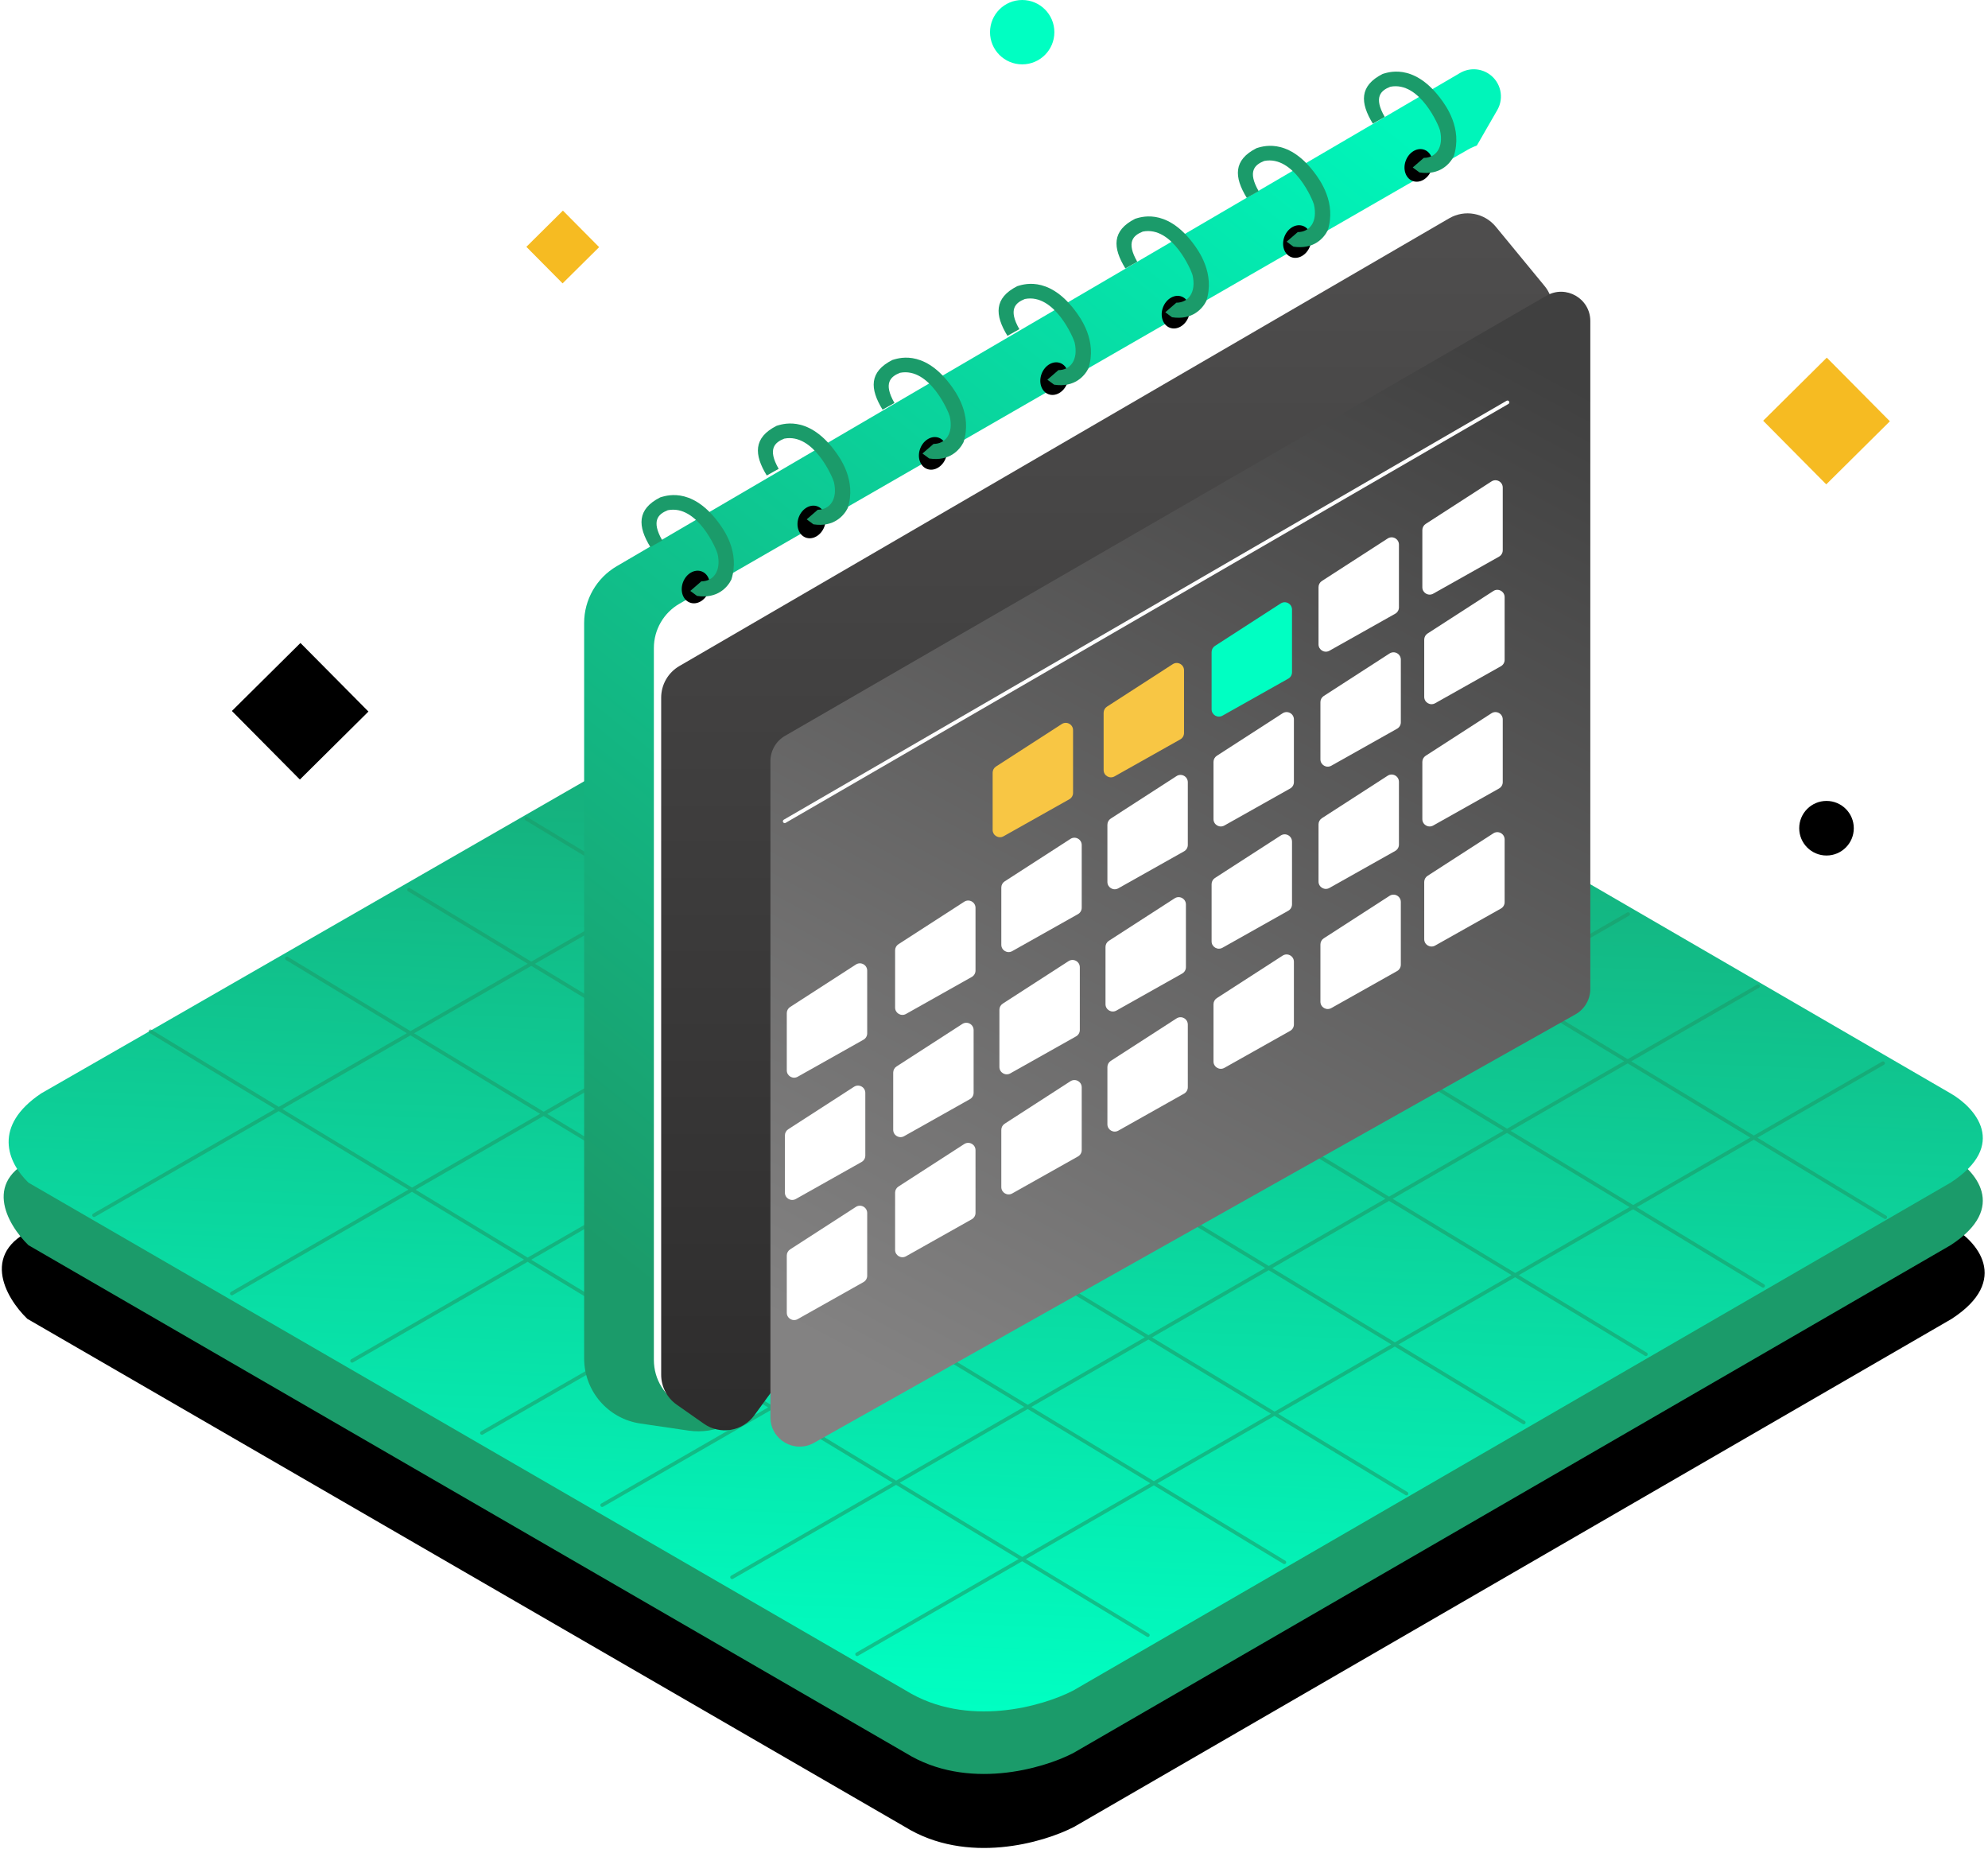 <svg width="544" height="506" viewBox="0 0 544 506" fill="none" xmlns="http://www.w3.org/2000/svg">
<path d="M247.863 499.42C264.6 509.778 285.387 503.736 293.689 499.42L533.777 360.45C549.717 350.092 540.419 339.863 533.777 336.043C452.585 288.889 290.103 194.579 289.704 194.579C273.765 184.616 261.478 190.428 257.327 194.579C175.637 241.568 12.059 335.645 11.262 336.043C-5.475 342.021 1.964 354.805 7.775 360.45L247.863 499.42Z" fill="black" stroke="black" stroke-linecap="round"/>
<path d="M247.863 479.67C264.6 490.028 285.387 483.986 293.689 479.67L533.777 340.7C549.717 330.342 540.419 320.113 533.777 316.293C452.585 269.139 290.103 174.829 289.704 174.829C273.765 164.866 261.478 170.678 257.327 174.829C175.637 221.818 12.059 315.895 11.262 316.293C-5.475 322.271 1.964 335.055 7.775 340.7L247.863 479.67Z" fill="#1B9B6A"/>
<path d="M247.863 462.556C264.6 472.915 285.387 466.872 293.689 462.556L533.777 323.587C549.717 313.228 540.419 303 533.777 299.18C452.585 252.025 290.103 157.716 289.704 157.716C276.287 149.231 264.197 153.764 257.327 157.716C175.637 204.705 12.059 298.782 11.262 299.18C-2.008 308.083 1.964 317.942 7.775 323.587L247.863 462.556Z" fill="url(#paint0_linear_3259_17409)"/>
<path d="M515.879 333.047L242.947 167.828M234.541 452.629L515.284 290.907M200.322 431.566L481.065 269.844M164.783 411.832L445.526 250.11M131.881 392.082L412.624 230.36M96.346 372.348L377.089 210.625M63.439 353.926L344.182 192.203M25.744 332.498L308.648 169.826M482.468 351.829L209.537 186.609M450.375 370.547L177.443 205.328M416.965 389.219L144.033 224M384.871 408.672L111.939 243.453M351.457 427.469L78.525 262.25M314.097 447.407L41.166 282.188" stroke="#1B9B6A" stroke-opacity="0.6" stroke-linecap="round"/>
<path d="M175.228 389.501L188.467 391.447C195.774 392.521 202.996 389.022 206.682 382.622L409.724 30.106C411.671 26.725 410.675 22.413 407.441 20.229C405.071 18.628 401.992 18.528 399.523 19.972L168.758 154.928C163.238 158.156 159.845 164.071 159.845 170.466V371.692C159.845 380.622 166.393 388.202 175.228 389.501Z" fill="url(#paint1_linear_3259_17409)"/>
<g filter="url(#filter0_d_3259_17409)">
<path d="M402.105 244.024L190.488 379.842C181.17 385.822 168.926 379.132 168.926 368.06V173.311C168.926 168.304 171.6 163.678 175.939 161.179L391.639 36.965C401.093 31.521 412.865 38.502 412.622 49.409L408.539 232.554C408.436 237.21 406.024 241.509 402.105 244.024Z" fill="white"/>
</g>
<path d="M409.307 62.025L422.648 78.24C425.548 81.763 425.694 86.803 423.004 90.489L206.414 387.255C203.2 391.658 197.053 392.677 192.592 389.546L185.181 384.345C182.513 382.473 180.925 379.419 180.925 376.16V190.888C180.925 187.326 182.819 184.034 185.898 182.243L396.558 59.734C400.795 57.27 406.193 58.24 409.307 62.025Z" fill="url(#paint2_linear_3259_17409)"/>
<g filter="url(#filter1_d_3259_17409)">
<path d="M200.822 204.264V383.815C200.822 389.934 207.412 393.788 212.745 390.787L421.099 273.556C423.617 272.139 425.176 269.473 425.176 266.583V83.841C425.176 77.68 418.506 73.832 413.173 76.914L204.819 197.338C202.345 198.767 200.822 201.407 200.822 204.264Z" fill="url(#paint3_linear_3259_17409)"/>
</g>
<ellipse cx="3.733" cy="4.561" rx="3.733" ry="4.561" transform="matrix(-0.934 -0.357 -0.357 0.934 195.512 157.688)" fill="black"/>
<ellipse cx="3.733" cy="4.561" rx="3.733" ry="4.561" transform="matrix(-0.934 -0.357 -0.357 0.934 227.191 139.891)" fill="black"/>
<ellipse cx="3.733" cy="4.561" rx="3.733" ry="4.561" transform="matrix(-0.934 -0.357 -0.357 0.934 260.414 121.125)" fill="black"/>
<ellipse cx="3.733" cy="4.561" rx="3.733" ry="4.561" transform="matrix(-0.934 -0.357 -0.357 0.934 293.633 100.672)" fill="black"/>
<ellipse cx="3.733" cy="4.561" rx="3.733" ry="4.561" transform="matrix(-0.934 -0.357 -0.357 0.934 326.852 82.484)" fill="black"/>
<ellipse cx="3.733" cy="4.561" rx="3.733" ry="4.561" transform="matrix(-0.934 -0.357 -0.357 0.934 360.074 63.164)" fill="black"/>
<ellipse cx="3.733" cy="4.561" rx="3.733" ry="4.561" transform="matrix(-0.934 -0.357 -0.357 0.934 393.293 42.328)" fill="black"/>
<path d="M394.043 35.639C395.136 40.424 392.838 43.199 389.611 43.199L386.585 45.822L388.431 47.182C394.043 48.041 396.798 44.769 397.816 42.731C400.237 35.171 395.73 28.958 394.043 26.757C386.585 17.025 379.502 19.93 378.358 20.226C371.939 23.465 372.167 28.134 375.665 33.827L378.919 31.998C375.792 26.552 377.865 24.762 380.432 23.739C388.603 22.125 393.807 34.602 394.043 35.639Z" fill="#1B9B6A"/>
<path d="M359.547 55.944C360.64 60.729 358.342 63.504 355.115 63.504L352.089 66.126L353.935 67.487C359.547 68.345 362.302 65.073 363.32 63.035C365.741 55.476 361.234 49.263 359.547 47.062C352.089 37.33 345.006 40.235 343.861 40.531C337.443 43.769 337.671 48.439 341.169 54.132L344.423 52.303C341.296 46.857 343.369 45.067 345.935 44.044C354.107 42.43 359.31 54.906 359.547 55.944Z" fill="#1B9B6A"/>
<path d="M326.329 75.264C327.421 80.049 325.123 82.824 321.896 82.824L318.871 85.447L320.716 86.807C326.329 87.666 329.083 84.394 330.102 82.356C332.522 74.796 328.015 68.583 326.329 66.382C318.871 56.65 311.787 59.555 310.643 59.851C304.224 63.09 304.452 67.759 307.95 73.452L311.204 71.623C308.077 66.177 310.15 64.388 312.717 63.364C320.888 61.75 326.092 74.227 326.329 75.264Z" fill="#1B9B6A"/>
<path d="M294.063 93.71C295.155 98.495 292.857 101.269 289.631 101.269L286.605 103.892L288.451 105.253C294.063 106.111 296.817 102.839 297.836 100.801C300.256 93.241 295.75 87.028 294.063 84.827C286.605 75.095 279.521 78.001 278.377 78.296C271.959 81.535 272.187 86.204 275.685 91.897L278.938 90.068C275.812 84.622 277.884 82.833 280.451 81.81C288.622 80.196 293.826 92.672 294.063 93.71Z" fill="#1B9B6A"/>
<path d="M259.887 113.905C260.979 118.69 258.682 121.465 255.455 121.465L252.429 124.087L254.275 125.448C259.887 126.306 262.641 123.034 263.66 120.996C266.08 113.437 261.574 107.224 259.887 105.022C252.429 95.29 245.346 98.196 244.201 98.492C237.783 101.73 238.011 106.4 241.509 112.093L244.763 110.263C241.636 104.818 243.709 103.028 246.275 102.005C254.447 100.391 259.65 112.867 259.887 113.905Z" fill="#1B9B6A"/>
<path d="M228.204 131.921C229.296 136.705 226.998 139.48 223.771 139.48L220.746 142.103L222.591 143.464C228.204 144.322 230.958 141.05 231.977 139.012C234.397 131.452 229.89 125.239 228.204 123.038C220.746 113.306 213.662 116.212 212.518 116.507C206.099 119.746 206.327 124.415 209.825 130.108L213.079 128.279C209.952 122.833 212.025 121.044 214.592 120.021C222.763 118.407 227.967 130.883 228.204 131.921Z" fill="#1B9B6A"/>
<path d="M196.352 151.507C197.444 156.291 195.147 159.066 191.92 159.066L188.894 161.689L190.74 163.05C196.352 163.908 199.106 160.636 200.125 158.598C202.545 151.038 198.039 144.825 196.352 142.624C188.894 132.892 181.81 135.798 180.666 136.093C174.248 139.332 174.476 144.001 177.974 149.694L181.228 147.865C178.101 142.419 180.173 140.63 182.74 139.606C190.911 137.993 196.115 150.469 196.352 151.507Z" fill="#1B9B6A"/>
<path d="M293.633 199.79V216.948C293.633 217.671 293.243 218.337 292.613 218.691L274.61 228.82C273.277 229.57 271.63 228.607 271.63 227.077V211.416C271.63 210.737 271.974 210.105 272.545 209.736L290.548 198.11C291.879 197.25 293.633 198.205 293.633 199.79Z" fill="#F8C644"/>
<path d="M324 183.407V200.565C324 201.288 323.61 201.954 322.981 202.308L304.977 212.437C303.644 213.187 301.997 212.224 301.997 210.694V195.034C301.997 194.355 302.341 193.722 302.912 193.354L320.915 181.727C322.246 180.867 324 181.823 324 183.407Z" fill="#F8C644"/>
<path d="M353.547 166.79V183.948C353.547 184.671 353.157 185.337 352.528 185.691L334.524 195.82C333.191 196.57 331.544 195.607 331.544 194.077V178.416C331.544 177.737 331.888 177.105 332.459 176.736L350.462 165.11C351.793 164.25 353.547 165.205 353.547 166.79Z" fill="#00FFC2"/>
<path d="M411.73 163.391V180.55C411.73 181.272 411.341 181.939 410.711 182.293L392.708 192.422C391.375 193.172 389.727 192.208 389.727 190.678V175.018C389.727 174.339 390.072 173.706 390.642 173.338L408.645 161.711C409.976 160.852 411.73 161.807 411.73 163.391Z" fill="white"/>
<path d="M411.215 196.844V214.003C411.215 214.725 410.825 215.392 410.196 215.746L392.192 225.875C390.859 226.625 389.212 225.661 389.212 224.132V208.471C389.212 207.792 389.556 207.159 390.127 206.791L408.13 195.164C409.461 194.305 411.215 195.26 411.215 196.844Z" fill="white"/>
<path d="M411.73 229.696V246.854C411.73 247.577 411.341 248.243 410.711 248.597L392.708 258.726C391.375 259.476 389.727 258.513 389.727 256.983V241.323C389.727 240.644 390.072 240.011 390.642 239.643L408.645 228.016C409.976 227.156 411.73 228.112 411.73 229.696Z" fill="white"/>
<path d="M382.809 149.024V166.183C382.809 166.905 382.419 167.571 381.789 167.926L363.786 178.054C362.453 178.804 360.805 177.841 360.805 176.311V160.651C360.805 159.972 361.15 159.339 361.72 158.971L379.724 147.344C381.054 146.484 382.809 147.44 382.809 149.024Z" fill="white"/>
<path d="M383.324 180.485V197.643C383.324 198.366 382.935 199.032 382.305 199.387L364.302 209.515C362.968 210.265 361.321 209.302 361.321 207.772V192.112C361.321 191.433 361.665 190.8 362.236 190.432L380.239 178.805C381.57 177.945 383.324 178.901 383.324 180.485Z" fill="white"/>
<path d="M382.809 213.93V231.089C382.809 231.811 382.419 232.478 381.789 232.832L363.786 242.961C362.453 243.711 360.805 242.747 360.805 241.218V225.557C360.805 224.878 361.15 224.245 361.72 223.877L379.724 212.25C381.054 211.391 382.809 212.346 382.809 213.93Z" fill="white"/>
<path d="M383.324 246.797V263.956C383.324 264.678 382.935 265.345 382.305 265.699L364.302 275.828C362.968 276.578 361.321 275.614 361.321 274.085V258.424C361.321 257.745 361.665 257.113 362.236 256.744L380.239 245.117C381.57 244.258 383.324 245.213 383.324 246.797Z" fill="white"/>
<path d="M354.066 196.844V214.003C354.066 214.725 353.677 215.392 353.047 215.746L335.044 225.875C333.711 226.625 332.063 225.661 332.063 224.132V208.471C332.063 207.792 332.408 207.159 332.978 206.791L350.981 195.164C352.312 194.305 354.066 195.26 354.066 196.844Z" fill="white"/>
<path d="M353.547 230.29V247.448C353.547 248.171 353.157 248.837 352.528 249.191L334.524 259.32C333.191 260.07 331.544 259.107 331.544 257.577V241.916C331.544 241.237 331.888 240.605 332.459 240.236L350.462 228.61C351.793 227.75 353.547 228.705 353.547 230.29Z" fill="white"/>
<path d="M354.066 263.157V280.315C354.066 281.038 353.677 281.704 353.047 282.058L335.044 292.187C333.711 292.937 332.063 291.974 332.063 290.444V274.784C332.063 274.105 332.408 273.472 332.978 273.104L350.981 261.477C352.312 260.617 354.066 261.573 354.066 263.157Z" fill="white"/>
<path d="M325.035 214.032V231.19C325.035 231.913 324.645 232.579 324.016 232.933L306.013 243.062C304.679 243.812 303.032 242.849 303.032 241.319V225.659C303.032 224.98 303.376 224.347 303.947 223.979L321.95 212.352C323.281 211.492 325.035 212.448 325.035 214.032Z" fill="white"/>
<path d="M324.516 247.477V264.636C324.516 265.358 324.126 266.024 323.496 266.379L305.493 276.507C304.16 277.258 302.512 276.294 302.512 274.764V259.104C302.512 258.425 302.857 257.792 303.427 257.424L321.431 245.797C322.761 244.938 324.516 245.893 324.516 247.477Z" fill="white"/>
<path d="M325.035 280.337V297.495C325.035 298.217 324.645 298.884 324.016 299.238L306.013 309.367C304.679 310.117 303.032 309.154 303.032 307.624V291.963C303.032 291.284 303.376 290.652 303.947 290.283L321.95 278.656C323.281 277.797 325.035 278.752 325.035 280.337Z" fill="white"/>
<path d="M411.215 133.407V150.565C411.215 151.288 410.825 151.954 410.196 152.308L392.192 162.437C390.859 163.187 389.212 162.224 389.212 160.694V145.034C389.212 144.355 389.556 143.722 390.127 143.354L408.13 131.727C409.461 130.867 411.215 131.823 411.215 133.407Z" fill="white"/>
<path d="M296.004 231.219V248.378C296.004 249.1 295.614 249.767 294.985 250.121L276.981 260.25C275.648 261 274.001 260.036 274.001 258.507V242.846C274.001 242.167 274.345 241.534 274.916 241.166L292.919 229.539C294.25 228.68 296.004 229.635 296.004 231.219Z" fill="white"/>
<path d="M295.484 264.665V281.823C295.484 282.546 295.095 283.212 294.465 283.566L276.462 293.695C275.129 294.445 273.481 293.482 273.481 291.952V276.291C273.481 275.612 273.826 274.98 274.396 274.611L292.399 262.985C293.73 262.125 295.484 263.08 295.484 264.665Z" fill="white"/>
<path d="M296.004 297.524V314.683C296.004 315.405 295.614 316.071 294.985 316.426L276.981 326.554C275.648 327.304 274.001 326.341 274.001 324.811V309.151C274.001 308.472 274.345 307.839 274.916 307.471L292.919 295.844C294.25 294.984 296.004 295.94 296.004 297.524Z" fill="white"/>
<path d="M266.941 248.407V265.565C266.941 266.288 266.552 266.954 265.922 267.308L247.919 277.437C246.586 278.187 244.938 277.224 244.938 275.694V260.034C244.938 259.355 245.283 258.722 245.853 258.354L263.856 246.727C265.187 245.867 266.941 246.823 266.941 248.407Z" fill="white"/>
<path d="M266.422 281.852V299.011C266.422 299.733 266.032 300.399 265.403 300.754L247.399 310.882C246.066 311.633 244.419 310.669 244.419 309.139V293.479C244.419 292.8 244.763 292.167 245.334 291.799L263.337 280.172C264.668 279.313 266.422 280.268 266.422 281.852Z" fill="white"/>
<path d="M266.941 314.712V331.87C266.941 332.592 266.552 333.259 265.922 333.613L247.919 343.742C246.586 344.492 244.938 343.529 244.938 341.999V326.338C244.938 325.659 245.283 325.027 245.853 324.658L263.856 313.031C265.187 312.172 266.941 313.127 266.941 314.712Z" fill="white"/>
<path d="M237.301 265.587V282.745C237.301 283.467 236.911 284.134 236.281 284.488L218.278 294.617C216.945 295.367 215.298 294.404 215.298 292.874V277.213C215.298 276.534 215.642 275.902 216.212 275.533L234.216 263.906C235.547 263.047 237.301 264.002 237.301 265.587Z" fill="white"/>
<path d="M236.785 299.04V316.198C236.785 316.921 236.395 317.587 235.766 317.941L217.763 328.07C216.429 328.82 214.782 327.857 214.782 326.327V310.666C214.782 309.987 215.126 309.355 215.697 308.986L233.7 297.36C235.031 296.5 236.785 297.455 236.785 299.04Z" fill="white"/>
<path d="M237.301 331.907V349.065C237.301 349.788 236.911 350.454 236.281 350.808L218.278 360.937C216.945 361.687 215.298 360.724 215.298 359.194V343.534C215.298 342.855 215.642 342.222 216.212 341.854L234.216 330.227C235.547 329.367 237.301 330.323 237.301 331.907Z" fill="white"/>
<path d="M412.516 110.094L214.728 224.717" stroke="white" stroke-linecap="round"/>
<rect width="24.521" height="24.521" transform="matrix(-0.71 0.704 0.704 0.71 499.887 97.859)" fill="#F6BB22"/>
<rect width="14.081" height="14.081" transform="matrix(-0.71 0.704 0.704 0.71 154.035 57.625)" fill="#F6BB22"/>
<rect width="26.428" height="26.428" transform="matrix(-0.71 0.704 0.704 0.71 82.215 175.93)" fill="black"/>
<circle cx="8.805" cy="8.805" r="8.805" transform="matrix(-1 0 0 1 288.52 0)" fill="#00FFC2"/>
<circle cx="7.468" cy="7.468" r="7.468" transform="matrix(-1 0 0 1 507.277 219.148)" fill="black"/>
<defs>
<filter id="filter0_d_3259_17409" x="168.926" y="35.074" width="257.699" height="355.008" filterUnits="userSpaceOnUse" color-interpolation-filters="sRGB">
<feFlood flood-opacity="0" result="BackgroundImageFix"/>
<feColorMatrix in="SourceAlpha" type="matrix" values="0 0 0 0 0 0 0 0 0 0 0 0 0 0 0 0 0 0 127 0" result="hardAlpha"/>
<feOffset dx="10" dy="4"/>
<feGaussianBlur stdDeviation="2"/>
<feComposite in2="hardAlpha" operator="out"/>
<feColorMatrix type="matrix" values="0 0 0 0 0 0 0 0 0 0 0 0 0 0 0 0 0 0 0.05 0"/>
<feBlend mode="normal" in2="BackgroundImageFix" result="effect1_dropShadow_3259_17409"/>
<feBlend mode="normal" in="SourceGraphic" in2="effect1_dropShadow_3259_17409" result="shape"/>
</filter>
<filter id="filter1_d_3259_17409" x="200.822" y="75.828" width="238.354" height="323.998" filterUnits="userSpaceOnUse" color-interpolation-filters="sRGB">
<feFlood flood-opacity="0" result="BackgroundImageFix"/>
<feColorMatrix in="SourceAlpha" type="matrix" values="0 0 0 0 0 0 0 0 0 0 0 0 0 0 0 0 0 0 127 0" result="hardAlpha"/>
<feOffset dx="10" dy="4"/>
<feGaussianBlur stdDeviation="2"/>
<feComposite in2="hardAlpha" operator="out"/>
<feColorMatrix type="matrix" values="0 0 0 0 0 0 0 0 0 0 0 0 0 0 0 0 0 0 0.05 0"/>
<feBlend mode="normal" in2="BackgroundImageFix" result="effect1_dropShadow_3259_17409"/>
<feBlend mode="normal" in="SourceGraphic" in2="effect1_dropShadow_3259_17409" result="shape"/>
</filter>
<linearGradient id="paint0_linear_3259_17409" x1="284.985" y1="152.906" x2="272.47" y2="468.276" gradientUnits="userSpaceOnUse">
<stop stop-color="#1B9B6A"/>
<stop offset="1" stop-color="#00FFC2"/>
</linearGradient>
<linearGradient id="paint1_linear_3259_17409" x1="168.823" y1="345.076" x2="404.241" y2="52.905" gradientUnits="userSpaceOnUse">
<stop stop-color="#1B9B6A"/>
<stop offset="1" stop-color="#00F5BA"/>
</linearGradient>
<linearGradient id="paint2_linear_3259_17409" x1="303.051" y1="55.461" x2="303.051" y2="395.184" gradientUnits="userSpaceOnUse">
<stop stop-color="#4F4E4E"/>
<stop offset="1" stop-color="#2D2C2C"/>
</linearGradient>
<linearGradient id="paint3_linear_3259_17409" x1="405.574" y1="92.727" x2="251.074" y2="382.727" gradientUnits="userSpaceOnUse">
<stop stop-color="#404040"/>
<stop offset="1" stop-color="#838282"/>
</linearGradient>
</defs>
</svg>
